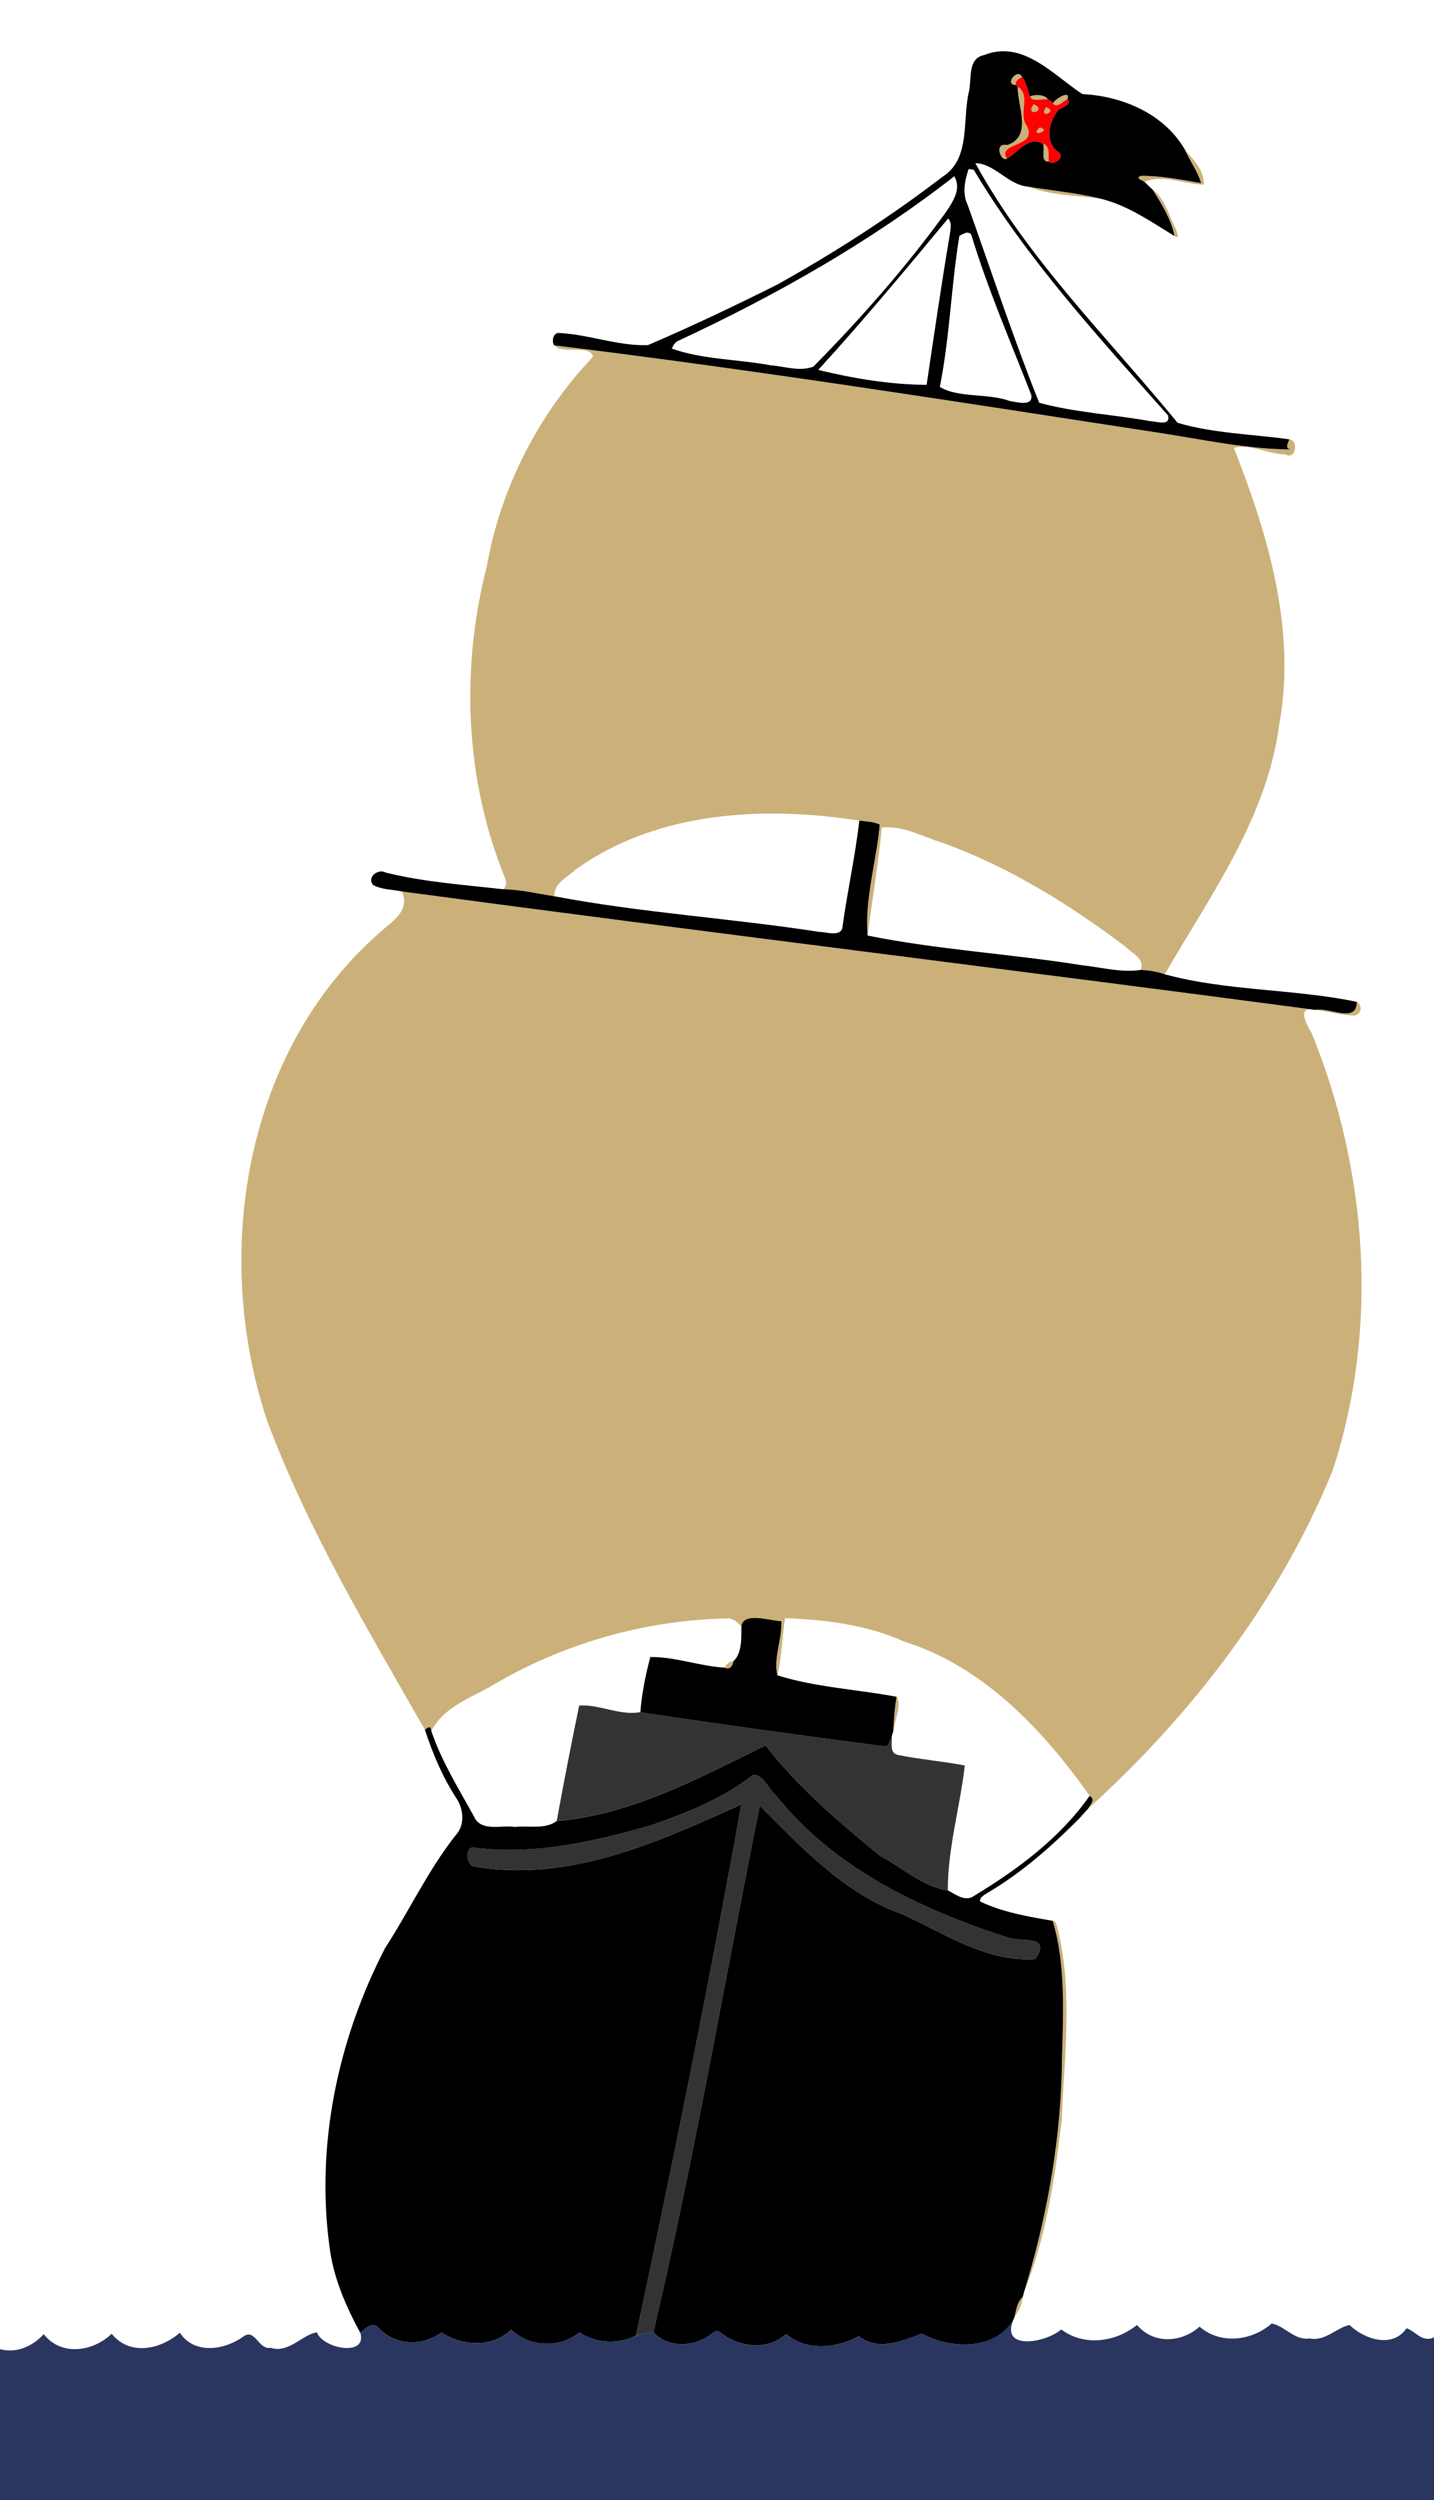 <?xml version="1.0" encoding="UTF-8" standalone="no"?>
<svg xmlns:rdf="http://www.w3.org/1999/02/22-rdf-syntax-ns#" xmlns="http://www.w3.org/2000/svg" height="1609pt" width="923pt" version="1.1" xmlns:cc="http://creativecommons.org/ns#" xmlns:dc="http://purl.org/dc/elements/1.1/" viewBox="0 0 923 1609">
<path d="m819.27 59.592c-4.33-0.057-9.64 8.756-2.11 8.795-0.15-3.413 2.27-5.199 5.2-6.274-0.75-1.793-1.88-2.505-3.09-2.521zm-0.53 10.096c-0.05 15.962 12.06 40.312-8.48 47.012-11.17-2.35-4.84 14.21-0.1 10.9-8.77-13.25 25.95-8.83 15.63-26.81-6.52-9.69 3.92-24.015-7.05-31.102zm39.02 6.646c-2.94-0.102-9.37 4.213-10.7 6.791 3.26 4.413 8.32-1.763 11.74-3.338 0.91-2.449 0.3-3.407-1.04-3.453zm-24.06 0.162c-1.9 0.062-3.69 0.445-4.89 1.203 2.17 4.875 9.89 1.127 14.23 2.477-0.39-2.398-5.15-3.816-9.34-3.68zm-2.08 7.328c-7.63 11.338 11.87 5.05 0 0zm9.85 2.488c-6.26 10.25 10.59 2.963 0 0zm-4.87 16.258c-9.53 8.34 10.59 2.68 0 0zm2.5 13.05c1.96 4.4-2.44 15.38 4.74 14.22-0.66-4.59 1.42-12.45-4.74-14.22zm114.68 5.59c3.86 8.88 9.85 16.73 12.58 26.13-15.95-2.76-31.99-5.95-48.22-5.91-5.17 1.72 0.36 3.42 2.67 4.82 15.67-6.27 31.84 2.13 47.83 2.25 0.12-11.19-7.76-19.64-14.86-27.29zm-126.53 28.98c18.67 7.26 39.28 6.87 58.9 9.81-19.24-4.82-39.27-6.58-58.9-9.81zm100.22 2.46c7.19 11.71 14.74 23.58 17.52 37.25 4.62 3.06 1.79-3.37 1.07-5.72-5.66-10.55-8.44-24.2-18.59-31.53zm-481.65 125.16c7.43 7.7 28.49-1.2 31.34 9.16-43.84 46.03-74.44 105.64-85.44 168.44-20.9 81.19-17.84 169.01 13.12 247.25 1.7 4.19 4.35 9.2-0.04 12.74 13.89 0.2 27.52 3.49 41.14 5.63-0.3-10.92 11.22-15.64 18.01-22.09 65.39-46.44 150.55-50.67 227.4-38.78 5.49 0.73 11.35 0.71 16.45 3.19-2.42 28.12-12.44 61.23-9.71 89.27 3.54-29 8.71-57.8 11.35-86.9 17.25-1.83 33.49 7.68 49.74 12.62 53.1 19.31 101.52 49.46 146.48 83.35 5.23 5.41 15.5 9.5 12.23 18.56 6.51 0.39 13.09 1.27 19.23 3.54 36.68-63.4 82.48-126.3 92.08-200.83 14-76.3-9-152.77-36.45-222.57 11.85-3.93 28.05 5.14 41.45 5.2 8.4 4.69 10.8-11.39 3.2-12.14-1.3 3.26-4 7.46 1.3 8.11-35.1-0.18-69.85-7.73-104.63-13.13-162.53-24.98-325.06-50.65-488.25-70.62zm-122.41 439.39c7.04 16.82-9.66 24.85-19.38 34.34-108.12 95.75-133.56 259.06-88.87 392.06 32.6 87.2 80.73 167.4 126.7 248 2.63-2.4 4.89-3.4 5.18 1 9.06-18.2 29.71-26 46.53-35.2 58.17-35 125.08-54.3 192.9-55.4 4.33 0.5 7.3 3.6 10.04 6.6 1.03-12.1 22.45-4.9 32.09-4.4 0.79 14.4-6.68 30.4-3.09 43.6 3.45-15.2 3.79-30.8 6.1-46 32.83 1.2 66.13 5.4 96.32 19 63.48 20 111.44 71 148.73 123.9 5.06 2.9 0.74 7-1.4 10.6 83.44-75.7 154.04-167.2 196.84-272 37.6-114.1 28.3-241.59-16.8-352.25-3.5-5.65-11.1-19.42-1-19.14-243.47-32.25-487.58-62.05-730.89-94.71zm730.89 94.71c1.1 0.14 2.1 0.28 3.2 0.41-1.2-0.26-2.3-0.38-3.2-0.41zm-179.04 643.39c-2.24 2.3-4.41 4.7-6.5 7.2 2.19-2.4 4.31-4.9 6.5-7.2zm216.34-649.35c0 17.75-22.4 4.17-33 6.46 10.3 1.48 20.6 4.11 31 4.65 5.6-0.81 7.1-8.29 2-11.11zm-501.5 530.35c-3.38 0.2-5.61 2.5-7.22 5.3 4.54 1.9 6.53-1.1 7.22-5.3zm131.25 28.7c-1.58 9.1-2.19 18.2-2.6 27.4 1.03-8.4 7.2-21.4 2.6-27.4zm125.66 180.2c11.74 40.2 7.74 82.7 7.15 124-1.84 59.4-12.85 118.1-30.26 174.7 17.83-44 24.81-91.5 30.35-138.4 2.01-50.8 8.92-102.9-3.03-152.9-1.11-2.5-0.71-7.1-4.21-7.4zm-24.12 302.6c-4.53 4.1-5.35 10.3-6.59 16 3.6-4.7 6.09-10.1 6.59-16z" transform="scale(.8)" fill="#cbb179"/>
<path fill="#f00" d="m653.73 54.71c-0.12-2.73 1.81-4.16 4.16-5.02 2.88 3.01 3.32 8.42 5.16 12.47 1.73 3.9 7.91 0.9 11.38 1.98 1.34 0.34 2.54 1.12 3.22 2.36 2.61 3.53 6.65-1.41 9.39-2.67 3.29 3.81-4.02 4.96-6.02 7.19-5.97 7.39-8.92 20.19 0.12 26.83 5.18 3.65-3.98 9.25-6.07 6.02-0.53-3.67 1.14-9.96-3.79-11.37-9.57-5.28-16.32 5.91-23.15 9.58-7.02-10.6 20.76-7.06 12.5-21.45-5.21-7.75 3.14-19.21-5.64-24.88-0.32-0.26-0.95-0.78-1.26-1.04m11.57 12.35c-6.11 9.07 9.49 4.04 0 0m7.88 1.99c-5.01 8.2 8.47 2.37 0 0m-3.9 13.01c-7.62 6.67 8.47 2.14 0 0z"/>
<path d="m468.94 1372c-0.99 0-1.97 0.1-2.95 0.1-6.34 30.6-12.43 61.9-18.06 92.8 60.32-5.1 114.85-34.6 167.97-60.9 26.25 33.9 59.26 62 92.29 89.1 18.13 9.2 33.55 24.5 54.37 27.6-0.05-33.9 9.87-66.9 13.68-100.4-17.9-3.4-36.17-4.9-54.02-8.5-6.83-1.7-4.32-10-4.67-15.3-1.57 3.6-2.06 9.6-7.45 8.3-65.11-8.6-129.96-17.6-194.92-27.4-15.43 2.9-31.39-5.5-46.24-5.4zm137.57 55.9h-0.81c-24.15 19.2-53.26 30.6-82.19 40.6-45.64 12.9-93.4 24.1-141.16 17.9-8.89-2.5-7.87 15 0.09 15.2 75.16 13 147.32-19.6 214-50.1-25.63 142.8-54.3 285.4-84.76 427.4 4.63-1.1 9.33-2 14.03-2.8 32.92-140 57.4-283.4 85.55-423.4 33.35 33.2 68.64 71.2 114.95 87.4 34.18 15.4 67.52 38.6 106.82 36 13.16-20-10.68-13.5-21.72-17.4-70.36-22.4-140.75-55.9-187.47-115-5.92-4.7-9.13-15.7-17.33-15.8z" fill="#333" transform="scale(.8)"/>
<path d="m273.49 1113.3c2.1-1.91 3.91-2.75 4.14 0.83 6.57 19.4 17.55 36.91 27.35 54.78 4.55 10.41 17.57 5.46 26.3 6.89 8.67-1.06 19.53 1.88 27.06-3.82 48.26-4.1 91.88-27.74 134.38-48.75 21 27.13 47.41 49.56 73.83 71.26 14.51 7.34 26.84 19.64 43.5 22.11 5.04 2.62 11.23 7.67 16.92 3.55 28.1-17.02 55.29-37.18 74.36-64.34 4.05 2.27 0.59 5.57-1.12 8.42-1.79 1.87-3.53 3.79-5.2 5.8-17.9 18-37.04 34.98-58.99 47.96-2.08 1.46-5.4 2.68-5.2 5.79 14.66 6.97 30.9 9.72 46.79 12.44 9.39 32.13 6.19 66.14 5.72 99.15-1.47 47.49-10.28 94.48-24.21 139.8-0.28 1.01-0.55 2.03-0.81 3.07-3.62 3.32-4.28 8.28-5.27 12.83-0.22 0.54-0.64 1.63-0.86 2.17-11.7 19.62-40.65 18.77-58.84 8.62-12.23 4.65-28.21 11.71-40.63 1.65-13.6 7.75-33.81 9.99-46.75-1.32-11.87 10.84-30.35 8.6-42.25-0.98-2.53-2.49-5.22 0.69-7.4 2.04-10.37 7.38-27.04 7.83-35.74-2.38 26.33-112 45.92-226.72 68.44-338.7 26.68 26.54 54.91 56.98 91.96 69.89 27.34 12.37 54.01 30.94 85.45 28.8 10.53-15.94-8.54-10.76-17.37-13.85-56.29-17.96-112.6-44.74-149.98-92.02-4.89-3.89-7.47-13.16-14.51-12.65-19.32 15.33-42.61 24.46-65.75 32.47-36.51 10.33-74.72 19.29-112.93 14.35-7.11-2.03-6.3 11.96 0.07 12.16 60.13 10.35 117.86-15.74 171.2-40.08-20.5 114.25-43.44 228.27-67.81 341.93-11.55 5.88-25.6 5.05-36.41-1.97-12.95 10.3-32.03 9.61-43.95-1.91-11.77 12.02-31.98 10.53-44.83 1.91-12.36 9.08-29.82 8.49-40.5-2.91-3.9-4.75-8.45 0.44-11.76 3.07-9.41-17.28-17.37-35.72-19.81-55.4-8.88-65.87 5.42-133.43 35.74-192.11 15.54-23.97 27.61-50.05 45.36-72.58 6.23-6.5 5.3-16.93 0.53-24-8.85-13.58-15.17-28.62-20.22-43.97zm203.72-66.4c0.82-9.71 17.96-3.88 25.67-3.52 0.63 11.56-5.34 24.34-2.47 34.86 24.56 7.7 51.24 9.01 76.67 13.79-1.26 7.25-1.75 14.57-2.08 21.92-0.3 1.09-0.62 2.18-0.96 3.27-1.26 2.87-1.65 7.69-5.96 6.6-52.09-6.85-103.97-14.01-155.94-21.85 0.99-12 3.32-23.94 6.46-35.53 16.07-0.19 31.62 5.88 47.7 6.83 3.64 1.58 5.23-0.87 5.78-4.21 5.54-4.77 5.09-15.04 5.13-22.16zm75.87-518.75c4.39 0.58 9.08 0.57 13.16 2.55-1.94 22.5-9.95 48.98-7.77 71.42 44.91 9.11 92.42 11.81 138.26 19.15 12.45 1.33 25.02 4.88 37.58 2.95 5.21 0.31 10.47 1.02 15.39 2.83 40.03 10.89 83.24 9.29 123.6 17.73 0.01 14.2-17.97 3.34-26.43 5.17l-0.9-0.07c-195.63-25.95-391.76-49.88-587.24-76.12-6.12-1.34-12.81-1.12-18.46-4.09-4.51-4.98 3.06-10.97 8.13-8.04 24.69 6.06 50.23 7.84 75.44 10.69 11.11 0.16 22.02 2.79 32.91 4.5 56.19 10.69 113.89 14.16 170.54 22.93 4.56-0.04 14.48 3.7 15.03-3.56 3.1-22.76 8.21-45.25 10.76-68.06zm93.62-495.16c-0.609-0.016-1.221-0.015-1.836 0.005-3.644 0.116-7.403 0.866-11.292 2.417-10.91 2.04-8.05 15.08-9.85 23.27-4.5 18.25 1.32 43.44-16.97 55.03-33.71 25.84-69.45 48.831-106.53 69.491-27.37 13.68-55.051 26.86-83.161 38.92-19.46 0.68-38.289-6.99-57.709-7.85-3.5 0.47-4.311 5.36-2.691 7.98 130.55 15.97 260.57 36.511 390.6 56.491 27.82 4.32 55.65 10.359 83.7 10.509-4.23-0.52-2.08-3.881-1.05-6.491-23.88-3.37-48.94-3.799-71.95-10.639-44.67-54.61-95.919-104.63-130.19-167.1 12.34 0.1 21.06 14.06 34.03 15.13 15.7 2.59 31.73 3.99 47.12 7.85 17.34 4.38 32.04 14.78 47.07 23.92-2.22-10.94-8.261-20.43-14.011-29.8-1.86-1.62-3.59-3.38-5.33-5.12-1.85-1.12-6.271-2.479-2.141-3.859 12.99-0.03 25.821 2.52 38.581 4.73-2.19-7.52-6.98-13.8-10.07-20.9-13.22-23.599-40.32-35.098-66.36-36.428-15.26-9.964-31.09-27.063-49.96-27.553zm8.716 14.686c0.968 0.013 1.875 0.582 2.477 2.017 2.88 3.01 3.319 8.419 5.159 12.469 3.07-1.94 10.93-0.809 11.38 1.981 1.34 0.34 2.54 1.119 3.22 2.359 1.55-3 11.731-8.94 9.391-2.67 3.29 3.81-4.02 4.961-6.02 7.191-5.97 7.39-8.92 20.19 0.12 26.83 5.18 3.65-3.98 9.25-6.07 6.02-5.74 0.93-2.221-7.85-3.791-11.37-9.57-5.28-16.32 5.91-23.15 9.58-3.79 2.65-8.86-10.6 0.08-8.72 16.43-5.36 6.741-24.839 6.781-37.609-0.32-0.26-0.951-0.781-1.261-1.041-6.023-0.031-1.774-7.081 1.684-7.036zm-31.973 61.147c1.09 0.13 2.18 0.27 3.28 0.4 34.62 58.06 80.48 107.79 125.08 158.15 1.75 7.23-7.28 3.79-11.68 3.63-23.61-4.23-48.39-5.51-71.23-11.78-16.77-41.89-30.841-84.74-45.991-127.2-3.63-7.3-1.979-15.84 0.541-23.2zm-9.211 4.65c4.83 8.06-1.009 16.49-5.389 23.07-25.66 35.41-54.621 68.319-85.311 99.409-8.89 3.43-18.55-0.22-27.63-0.85-20.97-3.95-43.761-3.65-63.541-10.77 1.05-2.17 2.31-4.46 4.77-5.25 62.41-29.11 122.69-63.189 177.1-105.61zm-3.95 27.13c2.82 3.19 1.33 7.51 0.9 11.32-5.38 31.88-9.999 63.799-14.759 95.759-23.44-0.12-47.101-4.11-69.791-9.6 28.73-31.37 56.37-64.65 83.65-97.48zm9.947 8.081c0.103-0.006 0.206-0.005 0.306 0.003-0.112-0.009-0.227-0.007-0.342 0.002 0.012-0.001 0.024-0.004 0.036-0.005zm-0.155 0.02c-0.063 0.008-0.127 0.017-0.191 0.03 0.064-0.013 0.127-0.022 0.191-0.03zm0.863 0.062c0.034 0.01 0.067 0.025 0.1 0.037-0.033-0.012-0.066-0.027-0.1-0.037zm-1.65 0.15c-0.029 0.012-0.058 0.025-0.087 0.037 0.029-0.013 0.058-0.026 0.087-0.037zm2.014 0.022c0.038 0.022 0.075 0.046 0.113 0.07-0.037-0.025-0.074-0.049-0.113-0.07zm0.361 0.267c0.035 0.032 0.07 0.062 0.105 0.097-0.034-0.035-0.07-0.065-0.105-0.097zm-3.066 0.056c-0.245 0.148-0.492 0.327-0.738 0.523 0.246-0.197 0.492-0.375 0.738-0.523zm3.481 0.417c1.36 0.11 2.949 0.309 3.259 1.939 10.64 34.98 25.26 68.6 38.48 102.65 1.12 7.59-9.089 4.501-13.859 3.841-13.94-5.19-33.231-1.81-45.041-9.1 6.44-32.11 7.28-64.98 12.6-97.25 1.44-0.84 3.001-1.45 4.561-2.08zm-4.436 0.295c-0.177 0.152-0.353 0.309-0.527 0.481 0.174-0.173 0.35-0.33 0.527-0.481zm-0.786 0.753c-0.146 0.154-0.29 0.313-0.431 0.48 0.142-0.167 0.285-0.325 0.431-0.48zm-0.723 0.836c-0.141 0.178-0.278 0.362-0.412 0.55 0.135-0.188 0.271-0.372 0.412-0.55zm-0.647 0.88c-0.152 0.224-0.296 0.455-0.436 0.689 0.141-0.234 0.284-0.465 0.436-0.689zm-0.6 0.956c-0.186 0.325-0.36 0.656-0.519 0.991 0.159-0.335 0.332-0.666 0.519-0.991zm-0.619 1.22c-0.118 0.261-0.231 0.522-0.33 0.784 0.099-0.262 0.211-0.523 0.33-0.784zm-0.447 1.127c-0.079 0.231-0.151 0.461-0.213 0.689 0.061-0.229 0.133-0.458 0.213-0.689zm-0.298 1.039c-0.05 0.219-0.089 0.434-0.12 0.647 0.031-0.213 0.07-0.428 0.12-0.647zm-0.178 1.091c-0.004 0.053-0.01 0.107-0.013 0.159 0.003-0.053 0.008-0.106 0.013-0.159zm-0.009 0.861c0.004 0.05 0.011 0.098 0.016 0.147-0.005-0.049-0.012-0.097-0.016-0.147zm0.133 0.822c-0.421 3.7-0.887 7.42-1.38 11.153 0.492-3.733 0.958-7.453 1.38-11.153zm-8.156 67.409c-0.243 3.716-0.41 7.415-0.483 11.091 0.072-3.675 0.24-7.375 0.483-11.091z"/>
<path fill="#2a3660" d="m593.34 1501.8c18.19 10.2 47.14 11 58.84-8.6-8.2 19.7 20.83 14.7 30.93 6 14.51 11 34.94 8.3 48.73-2.9 10.57 12.6 28.63 11.5 40.27 1.1 13.18 11.6 33.63 9.3 46.35-2 8.34 1.4 14.83 11.1 24.43 9.6 10.02 2.1 17.14-6.8 25.71-8.7 9.45 9.2 27.68 15.4 36.75 2.1 6.01 2.2 10.28 9.5 17.65 5.9v104.7h-923v-97.1c10.39 2.9 21.24-1.9 28.13-9.7 11.12 14.4 31.64 11.4 43.77-0.2 11.73 14.5 31.4 10.1 43.86-0.7 9.33 14.3 28.94 11.2 40.99 2.4 7.4-5.4 9.78 8.9 17.43 7.3 11.63 3.9 20.86-8.9 29.79-9.9 3.85 10.5 32.68 16 27.92 0.2 3.31-2.6 7.86-7.8 11.76-3 10.68 11.4 28.14 12 40.5 2.9 12.85 8.6 33.06 10.1 44.83-1.9 11.92 11.5 31 12.2 43.95 1.9 10.81 7 24.86 7.8 36.41 2 3.71-1 7.47-1.7 11.23-2.4 8.7 10.3 25.37 9.8 35.74 2.4 2.18-1.3 4.87-4.5 7.4-2 11.9 9.6 30.38 11.8 42.25 1 12.94 11.3 33.15 9 46.75 1.3 12.42 10.1 28.4 3 40.63-1.7z"/>
</svg>
